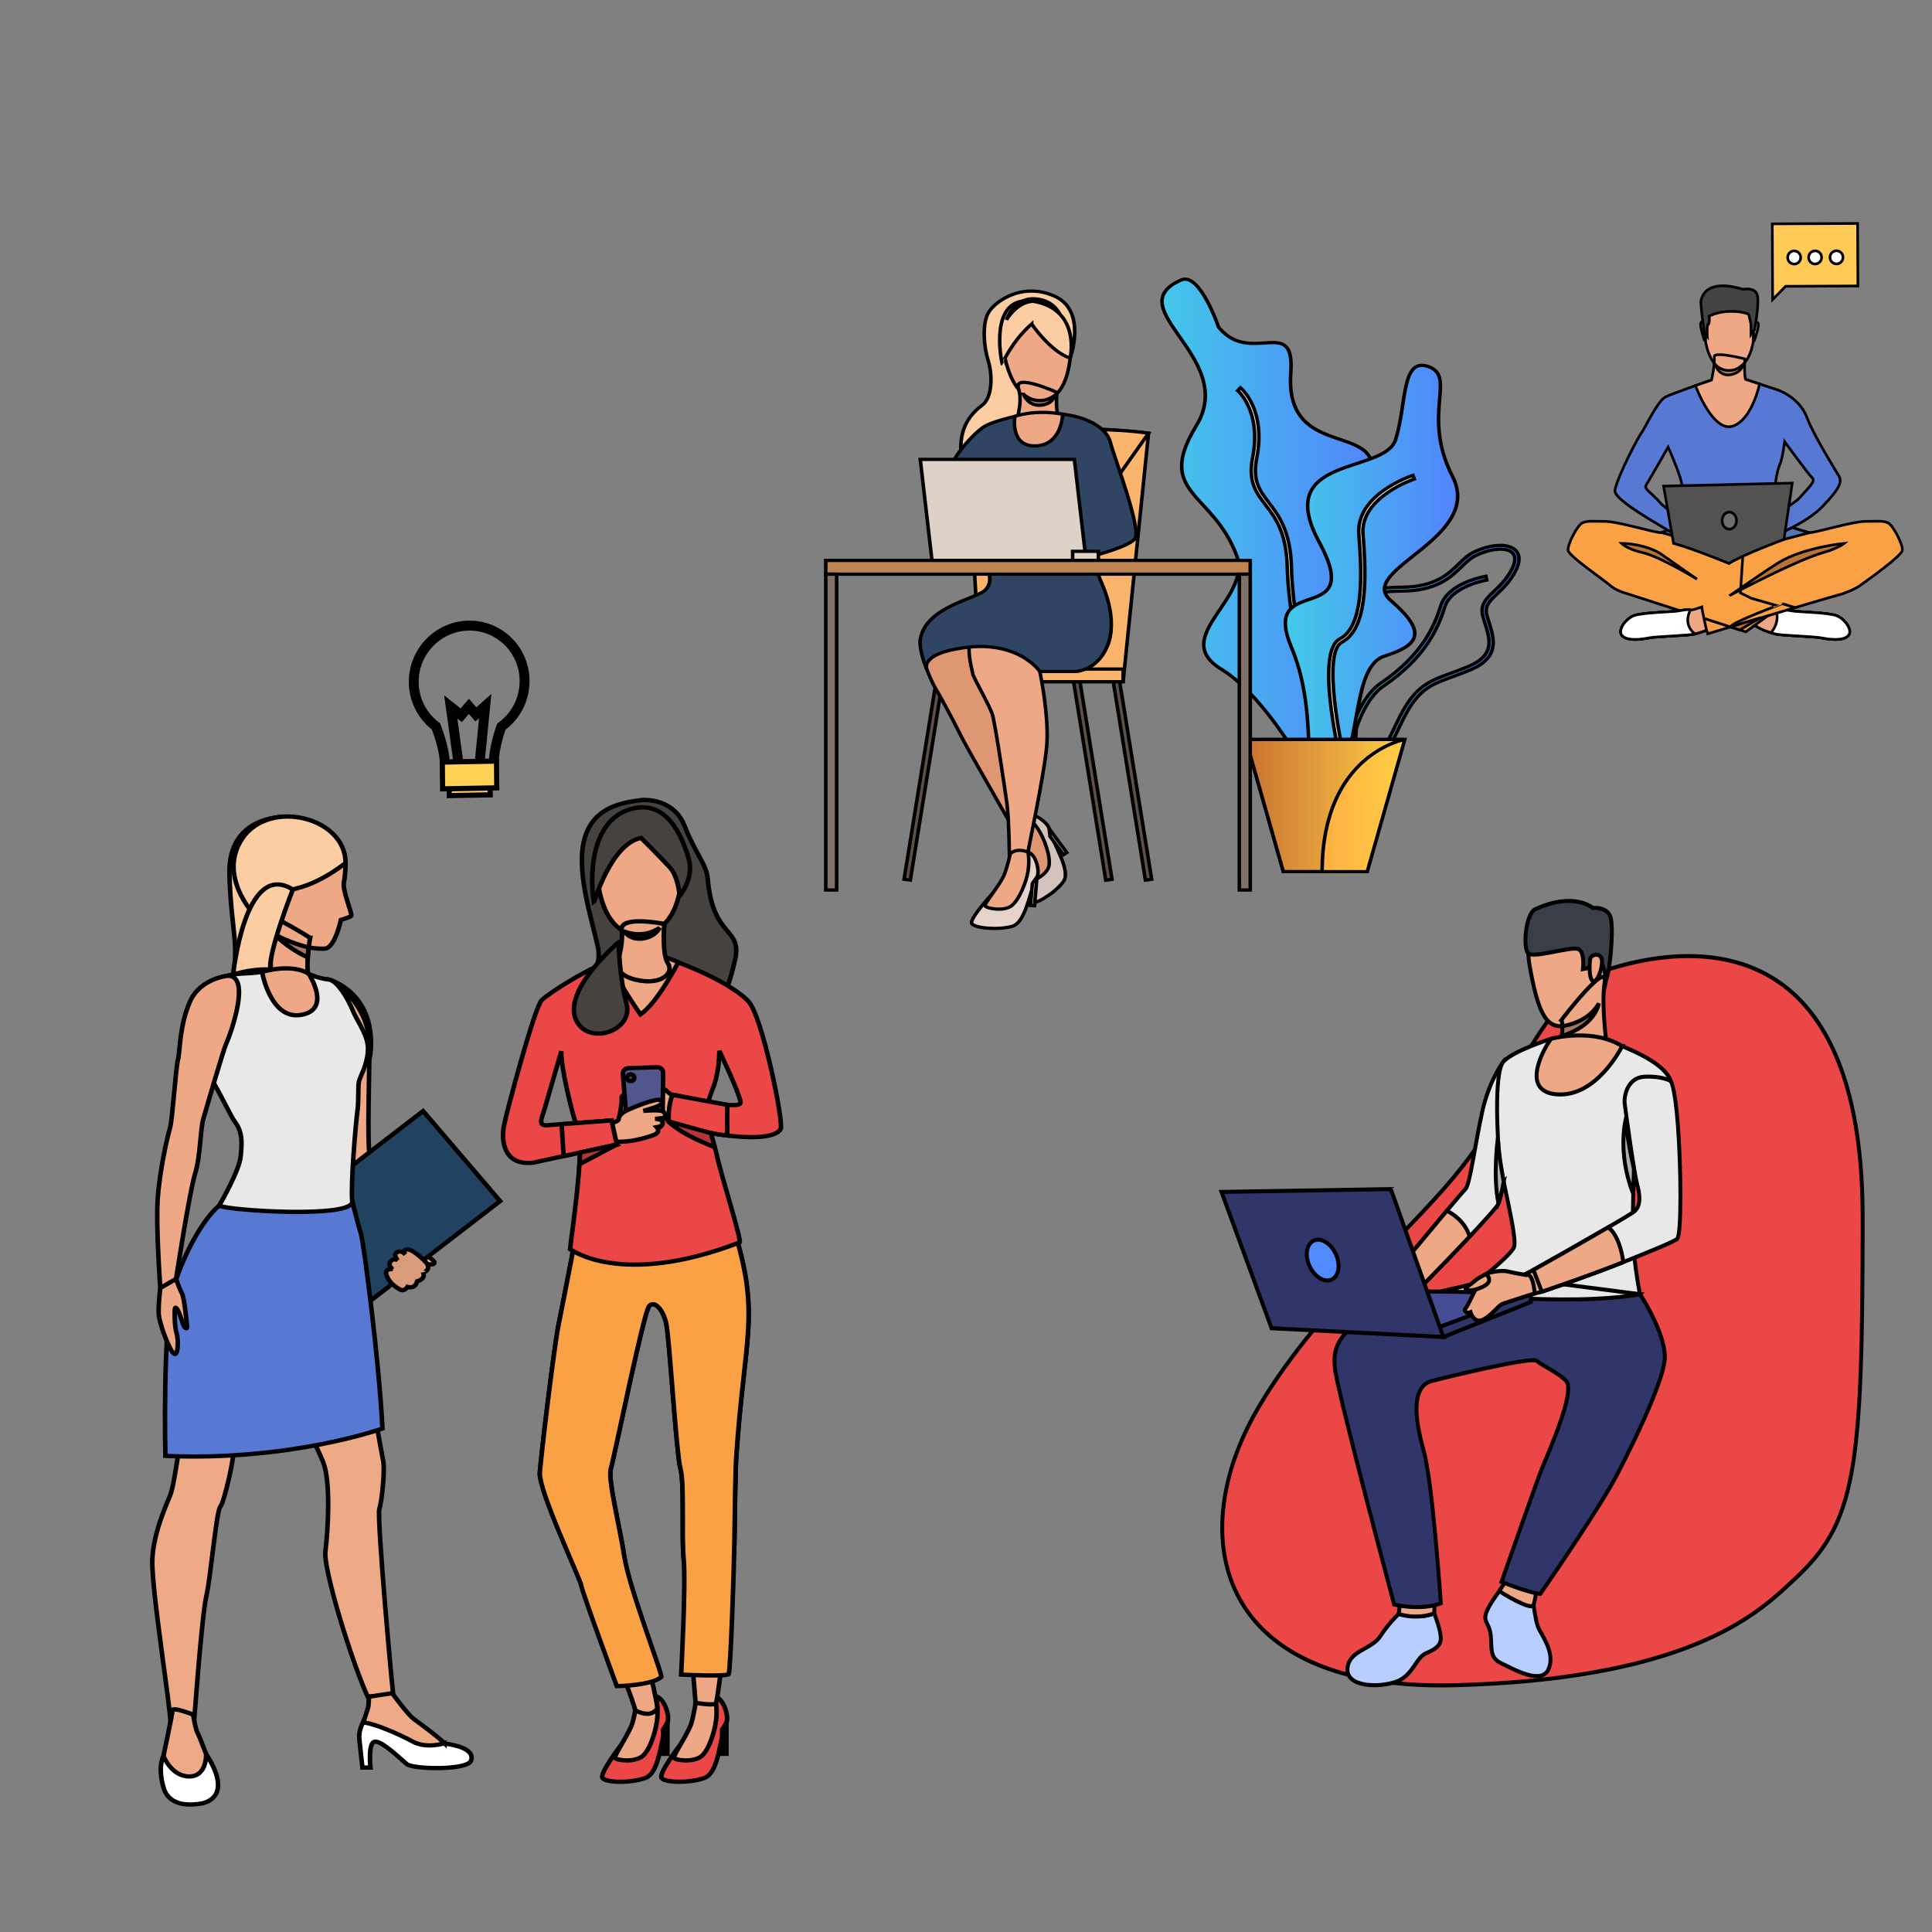<svg width="600" height="600" xmlns="http://www.w3.org/2000/svg">
    <rect width="100%" height="100%" fill="#808080" stroke="none"/>
    <!-- Created with Method Draw - http://github.com/duopixel/Method-Draw/ -->

    <g>
        <title>Layer 1</title>
        <g stroke="null" id="svg_212">
            <g stroke="null" transform="matrix(1.408,0,0,1.335,-120.036,-151.317) " id="svg_111">
                <g stroke="null" id="svg_112">
                    <g stroke="null" id="svg_113">
                        <g stroke="null" id="svg_114">
                            <path stroke="null" id="svg_115" d="m226.796,299.456c0,0 6.925,-0.725 9.421,5.963c2.494,6.688 4.845,8.877 5.138,12.391c1.188,14.209 7.825,10.995 5.958,19.186c-1.866,8.191 -3.158,9.432 -3.158,9.432l-15.863,-3.111l-16.073,0.052c0,0 6.288,-3.14 4.89,-9.827c-1.4,-6.688 -4.89,-17.648 -2.919,-25.115c1.968,-7.467 8.467,-8.4 12.606,-8.971z" fill="#464240"/>
                        </g>
                    </g>
                </g>
                <g stroke="null" id="svg_116">
                    <g stroke="null" id="svg_117">
                        <path stroke="null" id="svg_118" d="m222.414,519.022c0,0 -4.974,6.831 -4.268,7.933c0.708,1.101 6.137,1.258 9.438,0c3.304,-1.259 3.383,-9.4 4.877,-12.897c0.626,-1.465 -0.714,-5.787 -2.595,-6.101c-1.883,-0.313 -4.091,0.674 -4.091,0.674s1.928,4.976 -3.361,10.391z" fill="#EB4747"/>
                    </g>
                </g>
                <g stroke="null" id="svg_119">
                    <g stroke="null" id="svg_120">
                        <path stroke="null" id="svg_121" d="m225.776,508.63c0,0 -0.393,3.225 -1.021,5.506c-0.629,2.28 -4.01,7.47 -3.854,8.1c0.157,0.629 4.404,1.198 6.134,-0.423c1.729,-1.622 3.066,-6.318 3.225,-9.161c0.158,-2.842 -0.393,-4.695 -0.393,-4.695s-2.439,-1.057 -4.091,0.673z" fill="#EEA886"/>
                    </g>
                </g>
                <g stroke="null" id="svg_122">
                    <g stroke="null" id="svg_123">
                        <polygon stroke="null" id="svg_124" points="232.461,514.057 232.461,521.329 231.517,521.329 231.517,515.708 " fill="#EB4747"/>
                    </g>
                </g>
                <g stroke="null" id="svg_125">
                    <g stroke="null" id="svg_126">
                        <path stroke="null" id="svg_127" d="m235.43,519.022c0,0 -4.973,6.831 -4.267,7.933c0.708,1.101 6.136,1.258 9.438,0c3.304,-1.259 3.382,-9.4 4.876,-12.897c0.625,-1.465 -0.714,-5.787 -2.596,-6.101c-1.881,-0.313 -4.089,0.674 -4.089,0.674s1.926,4.976 -3.362,10.391z" fill="#EB4747"/>
                    </g>
                </g>
                <g stroke="null" id="svg_128">
                    <g stroke="null" id="svg_129">
                        <path stroke="null" id="svg_130" d="m238.792,508.63c0,0 -0.393,3.225 -1.021,5.506c-0.629,2.28 -4.012,7.47 -3.854,8.1c0.158,0.629 4.405,1.198 6.134,-0.423c1.729,-1.622 3.067,-6.318 3.226,-9.161c0.157,-2.842 -0.395,-4.695 -0.395,-4.695s-2.44,-1.057 -4.09,0.673z" fill="#EEA886"/>
                    </g>
                </g>
                <g stroke="null" id="svg_131">
                    <g stroke="null" id="svg_132">
                        <polygon stroke="null" id="svg_133" points="245.477,514.057 245.477,521.329 244.533,521.329 244.533,515.708 " fill="#EB4747"/>
                    </g>
                </g>
                <g stroke="null" id="svg_134">
                    <g stroke="null" id="svg_135">
                        <path stroke="null" id="svg_136" d="m213.272,395.407c0,0 -3.763,20.73 -4.779,25.916c-1.017,5.188 -3.863,30.303 -4.168,34.574c-0.307,4.271 9.276,24.813 9.876,26.23c10.026,23.721 11.184,29.088 11.184,29.088s3.292,2.063 4.813,-0.398c0.462,-0.75 -6.172,-27.949 -7.265,-35.496c-1.017,-7.018 -3.662,-17.854 -2.949,-20.318c0.712,-2.463 7.221,-36.404 8.441,-37.828s3.051,0.813 3.763,3.967c0.712,3.151 2.236,30.404 3.15,33.861c0.916,3.457 0.205,15.152 0.713,21.05c0.509,5.898 2.627,33.429 2.627,33.429s4.096,0.732 4.502,0.077c0.407,-0.655 3.954,-30.577 4.057,-37.593c0.102,-7.018 0.21,-16.693 0.406,-19.729c1.884,-29.076 5.443,-32.879 -0.777,-53.807c-15.221,-51.204 -33.594,-3.023 -33.594,-3.023z" fill="#EEA886"/>
                    </g>
                </g>
                <g stroke="null" id="svg_137">
                    <g stroke="null" id="svg_138">
                        <path stroke="null" id="svg_139" d="m213.272,395.407c0,0 -3.763,20.73 -4.779,25.916c-1.017,5.188 -3.863,30.303 -4.168,34.574c-0.307,4.271 8.947,24.813 9.151,26.338c0.203,1.525 7.824,23.359 7.824,23.359s7.697,-0.132 9.796,-2.127c0.421,-0.4 -7.07,-20.6 -8.163,-28.146c-1.017,-7.018 -3.662,-17.854 -2.949,-20.318c0.712,-2.463 7.221,-36.404 8.441,-37.828s3.051,0.813 3.763,3.967c0.712,3.151 2.236,30.404 3.15,33.861c0.916,3.457 0.205,15.152 0.713,21.05c0.509,5.898 -0.563,26.854 -0.563,26.854s10.084,0.528 10.489,-0.127c0.407,-0.654 1.157,-23.799 1.26,-30.814c0.102,-7.018 0.21,-16.693 0.406,-19.729c1.884,-29.076 5.443,-32.879 -0.777,-53.807c-15.221,-51.204 -33.594,-3.023 -33.594,-3.023z" fill="#FAA146"/>
                    </g>
                </g>
                <g stroke="null" id="svg_140">
                    <g stroke="null" id="svg_141">
                        <path stroke="null" id="svg_142" d="m248.376,402.384c0.587,-0.237 -4.121,-15.805 -5.055,-20.458c-0.842,-4.196 -3.71,-8.04 -0.908,-15.189c1.604,-4.094 1.496,-8.933 1.496,-8.933s4.286,9.455 4.692,11.896c0.407,2.44 -14.813,-2 -15.023,-1.662c-0.402,0.643 -0.846,4.762 -0.846,6.186c0,1.177 22.094,6.397 24.709,1.771c0.742,-1.313 -4.058,-26.421 -7.153,-29.766c-5.084,-5.491 -18.439,-10.17 -18.439,-10.17s-3.661,-1.965 -10.103,0.068c-6.439,2.035 -15.455,8.27 -17.016,9.897c-1.559,1.628 -7.797,26.146 -8.342,29.321c-0.511,2.986 -0.31,9.271 6.51,8.467l18.405,-4.215l-1.143,-5.61l-13.796,1.092c-2.816,0.48 -1.466,-1.991 -1.106,-3.365c0.351,-1.347 3.813,-13.825 3.813,-13.825c-0.201,3.457 2.407,14.809 3.764,18.741c1.355,3.932 -1.643,24.973 -1.846,27.276c0.001,0.001 11.082,9.103 37.387,-1.522z" fill="#EB4747"/>
                    </g>
                </g>
                <g stroke="null" id="svg_143">
                    <g stroke="null" id="svg_144">
                        <path stroke="null" id="svg_145" d="m234.854,337.211c0,0 -4.541,9.37 -8.333,12.116c0,0 -6.827,-10.23 -6.479,-12.59c0,0 7.563,-3.353 14.812,0.474z" fill="#EEA886"/>
                    </g>
                </g>
                <g stroke="null" id="svg_146">
                    <path stroke="null" id="svg_147" d="m235.017,368.804c0,0 -2.104,-0.848 -2.662,-1.611c-0.558,-0.764 -2.424,-1.219 -3.804,-0.809c-1.38,0.412 -0.616,6.342 -0.616,6.342l7.283,0.943l-0.201,-4.865z" fill="#EEA886"/>
                </g>
                <g stroke="null" id="svg_148">
                    <g stroke="null" id="svg_149">
                        <path stroke="null" id="svg_150" d="m221.833,373.333c0,0 0.7,-3.832 0.532,-4.539c-0.169,-0.706 1.244,-1.416 1.44,0.332c0.197,1.748 0.302,2.859 0.302,2.859l-2.274,1.348z" fill="#EEA886"/>
                    </g>
                </g>
                <g stroke="null" id="svg_151">
                    <path stroke="null" id="svg_152" d="m224.861,375.993l5.302,-0.217c0.679,-0.027 1.217,-0.58 1.226,-1.26l0.142,-11.609c0.011,-0.727 -0.59,-1.314 -1.317,-1.291l-6.348,0.207c-0.729,0.025 -1.289,0.65 -1.232,1.375l0.903,11.617c0.051,0.686 0.638,1.206 1.324,1.178z" fill="#51578C"/>
                </g>
                <g stroke="null" id="svg_153">
                    <g stroke="null" id="svg_154">
                        <path stroke="null" id="svg_155" d="m221.716,373.645c0,0 -0.099,-1.089 1.992,-2.085c2.775,-1.324 6.479,-2.67 7.11,-2.322c0.911,0.5 0.441,1.193 -1.313,1.771c-1.753,0.578 -2.332,0.763 -2.332,0.763s3.431,-0.327 4.201,0.083c0.77,0.412 0.813,1.359 0.25,1.516c-0.563,0.154 -1.889,0.249 -1.889,0.249s1.455,0.056 1.602,0.64c0.107,0.434 0.161,1.053 -1.217,1.309c0,0 0.935,1.037 -0.467,1.702c-1.401,0.664 -3.938,1.271 -5.213,1.479c-2.649,0.435 -8.633,0.111 -8.633,0.111l2.457,-4.158c0,0 1.368,0.106 2.309,-0.213c1.272,-0.434 1.143,-0.845 1.143,-0.845z" fill="#EEA886"/>
                    </g>
                </g>
                <g stroke="null" id="svg_156">
                    <polygon stroke="null" id="svg_157" points="220.161,373.988 221.304,379.599 209.575,382.285 209.122,374.861 " fill="#EB4747"/>
                </g>
                <g stroke="null" id="svg_158">
                    <path stroke="null" id="svg_159" d="m233.578,368.038c0,0 -0.967,2.074 -0.846,6.186c0,0 7.273,2.656 12.923,3.273l0,-7.136l-12.077,-2.323z" fill="#EB4747"/>
                </g>
                <g stroke="null" id="svg_160">
                    <path stroke="null" id="svg_161" d="m221.304,379.599l-8.222,4.572c0.057,-0.954 0.098,-1.866 0.117,-2.715l8.105,-1.857z" fill="#B33636"/>
                </g>
                <g stroke="null" id="svg_162">
                    <path stroke="null" id="svg_163" d="m242.917,380.207c-6.597,-2.621 -9.237,-4.985 -9.963,-5.735c-0.155,-0.16 -0.222,-0.248 -0.222,-0.248l9.367,2.732c0,0 0,0 0.001,0c0.234,1.134 0.541,2.199 0.817,3.251z" fill="#B33636"/>
                </g>
                <g stroke="null" id="svg_164">
                    <g stroke="null" id="svg_165">
                        <g stroke="null" id="svg_166">
                            <path stroke="null" id="svg_167" d="m227.708,303.368c0,0 9.172,1.324 7.83,14.861c-1.343,13.541 -9.438,12.466 -9.979,12.454c-0.542,-0.011 -8.121,0.282 -8.776,-16.239c0,0 -0.304,-12.216 10.925,-11.076z" fill="#EEA886"/>
                        </g>
                    </g>
                </g>
                <g stroke="null" id="svg_168">
                    <g stroke="null" id="svg_169">
                        <g stroke="null" id="svg_170">
                            <path stroke="null" id="svg_171" d="m231.783,328.282c0,0 -0.566,7.043 0.789,9.152c1.356,2.11 -1.159,4.975 -6.346,3.994c-5.185,-0.979 -4.882,-3.918 -4.882,-3.918s1.451,-4.348 1.026,-7.826s9.413,-1.402 9.413,-1.402z" fill="#EEA886"/>
                        </g>
                    </g>
                </g>
                <g stroke="null" id="svg_172">
                    <g stroke="null" id="svg_173">
                        <g stroke="null" id="svg_174">
                            <path stroke="null" id="svg_175" d="m226.659,308.276c0,0 4.286,4.505 6.277,6.786c1.988,2.281 2.218,6.688 2.218,6.688s3.354,-4.096 1.951,-8.865c-1.401,-4.77 -4.721,-14.049 -13.118,-11.199c-8.399,2.852 -8.709,15.398 -7.725,21.619c0.001,-0.001 3.771,-13.735 10.397,-15.029z" fill="#464240"/>
                        </g>
                    </g>
                </g>
                <g stroke="null" id="svg_176">
                    <g stroke="null" id="svg_177">
                        <path stroke="null" id="svg_178" d="m223.046,330.07c0,0 3.907,1.847 7.71,-0.882c0,0 -1.056,2.183 -3.855,2.492c-2.799,0.311 -3.855,-1.61 -3.855,-1.61z" fill="#A77860"/>
                    </g>
                </g>
                <g stroke="null" id="svg_179">
                    <path stroke="null" id="svg_180" d="m221.714,332.527c0,0 -12.618,11.227 -9.344,18.231c2.794,5.978 12.705,2.312 11.07,-3.952c-1.635,-6.264 -1.726,-14.279 -1.726,-14.279z" fill="#464240"/>
                </g>
                <g stroke="null" id="svg_181">
                    <circle stroke="null" id="svg_182" r="0.789" cy="364.062" cx="224.361" fill="#48484D"/>
                </g>
            </g>
            <g stroke="null" transform="matrix(1.408,0,0,1.335,-120.036,-151.317) " id="svg_183">
                <path stroke="null" id="svg_184" d="m158.072,341.319c0,0 9.569,2.81 8.984,15.818c-0.588,13.009 -8.984,-15.818 -8.984,-15.818z" fill="#EEA886"/>
                <g stroke="null" id="svg_185">
                    <path stroke="null" id="svg_186" d="m157.192,341.319c0,0 0.738,1.004 -0.186,7.477c-0.923,6.473 0.827,9.18 1.035,11.873c0.209,2.693 3.368,20.091 3.454,20.859c0.085,0.77 0.51,10.029 1.742,12.486s10.289,16.383 10.411,17.077c0.121,0.696 4.397,-2.425 4.397,-2.425s-8.133,-16.92 -8.659,-18.588c-0.654,-2.071 -2.657,-7.203 -2.779,-9.888c-0.301,-6.563 0.294,-21.806 0.063,-25.126c-0.432,-6.214 -5.329,-12.756 -9.478,-13.745z" fill="#EEA886"/>
                </g>
                <g stroke="null" id="svg_187">
                    <g stroke="null" id="svg_188">
                        <g stroke="null" id="svg_189">
                            <path stroke="null" id="svg_190" d="m169.388,396.864c0,0 1.425,3.131 2.268,3.325c0.841,0.194 1.845,1.237 2.566,1.558c0.721,0.32 2.991,0.494 3.603,1.087c0.248,0.243 1.205,2.331 1.764,2.769c0.561,0.438 1.8,1.189 1.416,1.66c-0.383,0.469 -1.671,0.102 -1.671,0.102s0.485,0.43 0.278,0.949c-0.404,1.012 -1.083,1.058 -1.083,1.058s0.218,0.759 -0.058,1.136c-0.604,0.83 -1.263,0.855 -1.263,0.855s-0.057,0.586 -0.583,1.045c-0.675,0.586 -1.508,0.252 -1.508,0.252s-0.674,0.932 -1.296,0.75c-0.624,-0.18 -0.985,-0.646 -1.43,-0.917c-0.445,-0.272 -3.554,-3.847 -4.701,-7.19c-1.148,-3.346 -3.14,-6.063 -3.14,-6.063l4.838,-2.376z" fill="#EEA987"/>
                        </g>
                    </g>
                </g>
                <rect stroke="null" id="svg_191" height="44.993" width="26.963" fill="#214361" transform="matrix(0.63,0.777,-0.777,0.63,122.247,-7.774) " y="195.248" x="330.211"/>
                <g stroke="null" id="svg_192">
                    <g stroke="null" id="svg_193">
                        <path stroke="null" id="svg_194" d="m179.159,406.949c0,0 -2.709,-3.01 -4.059,-2.952c-1.351,0.057 -0.43,1.197 -0.43,1.197s-0.892,-1.143 -1.851,-0.537c-0.961,0.605 0.185,1.883 0.185,1.883s-0.901,-0.686 -1.612,0.265c-0.71,0.952 0.475,1.798 0.475,1.798s-1.788,-0.264 -1.404,1.195c0.646,2.464 3.307,3.667 3.307,3.667s0.743,0.207 1.364,-0.757c0,0 1.67,0.641 2.129,-1.296c0,0 1.954,-0.45 1.333,-2.011c0,0.001 2.058,-0.719 0.563,-2.452z" fill="#DB9C7C"/>
                    </g>
                </g>
                <path stroke="null" id="svg_195" d="m149.324,303.315c0,0 -13.84,-1.151 -13.461,13.407c0.379,14.557 2.686,16.748 -0.009,27.035c-2.692,10.287 13.494,-5.843 13.494,-5.843l-0.024,-34.599z" fill="#FCCCA2"/>
                <path stroke="null" id="svg_196" d="m134.245,393.275c0,0 -5.096,6.494 -6.895,10.793c-1.8,4.296 -4.797,13.714 -4.396,21.008c0.399,7.295 2.796,20.984 2.097,24.082s-1.396,9.494 -2.146,11.691c-0.751,2.198 -3.747,8.593 -4.049,15.188c-0.299,6.596 4.198,35.574 3.998,38.271c-0.2,2.699 5.097,1.1 5.097,1.1s1.797,-26.18 2.797,-30.677c0.999,-4.497 2.198,-19.784 3.099,-20.884c0.899,-1.1 3.358,-12.49 2.977,-14.289c-0.38,-1.799 9.813,-28.779 10.412,-34.175s15.629,-22.108 15.629,-22.108s-13.131,-5.022 -28.62,0z" fill="#EEA987"/>
                <path stroke="null" id="svg_197" d="m158.567,393.275c0,0 0.259,2.723 0.56,3.722c0.3,0.999 7.195,26.481 7.895,36.274c0.7,9.792 2.497,18.098 2.797,20.189c0.3,2.093 -0.3,9.088 -0.899,10.887c-0.598,1.798 2.999,44.266 3.299,45.266c0.3,0.998 -2.399,1.299 -4.297,0.998c-1.899,-0.299 -11.491,-31.176 -10.892,-36.371c0.6,-5.197 1.197,-16.275 -0.5,-20.779c-1.699,-4.502 -16.987,-37.078 -17.087,-39.076c-0.101,-2 -6.618,-36.423 19.124,-21.11z" fill="#EEA987"/>
                <path stroke="null" id="svg_198" d="m127.855,512.222c0,0 0.492,3.449 1.03,4.391c0.539,0.941 2.016,5.734 2.689,6.631c0.672,0.896 2.15,7.615 0,8.422s-7.215,2.15 -8.916,-0.537c-1.703,-2.688 -1.926,-5.377 -1.658,-7.438c0.27,-2.061 2.313,-11.52 2.285,-12.455c-0.029,-0.936 4.57,0.986 4.57,0.986z" fill="#EEA987"/>
                <path stroke="null" id="svg_199" d="m130.716,521.381c0,0 0.23,5.222 -3.712,5.222c-3.943,0 -5.69,-4.752 -5.69,-4.752s-1.343,2.333 0,7.307c1.345,4.972 6.945,3.941 8.199,3.762c1.254,-0.18 7.2,-1.753 1.203,-11.539z" fill="#FFFFFF"/>
                <path stroke="null" id="svg_200" d="m171.791,507.531c0,0 2.787,4.985 4.441,5.995c2.063,1.26 6.064,5.297 7.463,5.483c1.399,0.187 6.425,1.077 5.454,3.915c-0.796,2.324 -12.783,1.992 -14.136,0.827c-1.352,-1.166 -5.395,-5.349 -7.026,-5.256c-1.632,0.094 -1.024,6.033 -1.024,6.033l-1.771,0c0,0 -0.62,-5.779 -0.694,-6.772c-0.221,-2.94 1.877,-5.105 1.97,-6.781c0.093,-1.68 0.188,-2.931 0.188,-2.931l5.135,-0.513z" fill="#FFFFFF"/>
                <path stroke="null" id="svg_201" d="m183.296,518.873c0,0 -3.953,1.365 -6.993,-0.382c-3.041,-1.748 -8.878,-4.402 -10.941,-4.422c0,0 1.123,-3.442 1.147,-3.828c0.024,-0.385 0.146,-2.196 0.146,-2.196l5.104,-0.817c0,0 3.31,4.857 4.768,6.002c1.459,1.144 5.197,3.998 6.769,5.643z" fill="#EEA987"/>
                <path stroke="null" id="svg_202" d="m162.949,392.825c0,0 1.422,5.92 1.947,7.645c0.524,1.723 3.893,28.465 4.721,45.191c0,0 -20.159,7.643 -47.888,6.369c0,0 -0.675,-30.727 1.872,-39.42c2.549,-8.694 7.162,-16.828 10.644,-19.336c3.097,-2.232 28.704,-0.449 28.704,-0.449z" fill="#5779D4"/>
                <path stroke="null" id="svg_203" d="m166.413,357.819c-0.226,3.523 -1.667,5.777 -1.967,7.051c-0.3,1.274 0,4.197 -0.374,7.121c-0.376,2.922 -1.498,16.861 -1.123,20.834c0.373,3.972 -27.265,2.178 -29.361,0.979c0,0 4.654,-8.323 4.779,-11.771c0.042,-1.184 0.75,-4.871 -1.2,-7.568c-1.028,-1.424 -2.937,-5.957 -4.841,-9.271c0,0 0.354,-0.688 0,0c-0.738,-1.285 -1.511,-2.566 -2.051,-3.521l0,0c-0.704,-1.245 -1.096,-2.722 -1.096,-2.722s-1.229,-15.288 2.142,-17.012c3.374,-1.725 5.171,-2.023 8.47,-2.174c3.297,-0.15 5.472,-0.824 5.472,-0.824l7.718,0.824c0,0 2.724,1.275 4.673,1.427c1.947,0.149 4.329,4.382 5.508,7.448c0.971,2.527 3.476,5.657 3.251,9.179z" fill="#E8E8E8"/>
                <path stroke="null" id="svg_204" d="m135.512,340.343c0,0 -6.108,0.507 -8.407,6.122c-2.296,5.614 -2.104,11.315 -2.601,13.389c-0.498,2.074 -1.227,14.087 -1.75,15.863c-0.523,1.774 -2.321,10.007 -2.724,16.661c-0.401,6.655 0.59,20.689 0.59,20.689l3.385,-1.645c0,0 3.015,-20.811 4.32,-25.211c1.117,-3.762 1.117,-10.161 1.745,-12.472c0.626,-2.312 4.463,-16.216 5.08,-17.625c0.95,-2.158 5.612,-15.841 0.362,-15.771z" fill="#EEA886"/>
                <path stroke="null" id="svg_205" d="m147.971,304.789c3.43,-0.562 11.279,0.298 13.504,9.305c0,0 0.005,2.497 -0.373,4.501c-0.376,2.004 2.012,7.516 1.592,7.849s-2.251,0.907 -2.251,0.907s-1.298,6.467 -3.495,6.664c-2.193,0.196 -10.68,-0.566 -15.469,-7.879c-4.793,-7.314 -7.36,-19.08 6.492,-21.347z" fill="#EEA886"/>
                <path stroke="null" id="svg_206" d="m153.664,331.508c0,0 -0.168,0.905 -0.326,2.237c-0.08,0.682 -0.158,1.473 -0.208,2.311c-0.136,2.322 -0.066,5.008 0.726,6.712c0,0 -4.306,2.618 -8.91,-3.786c0,0 0.455,-7.947 -2.191,-12.172c-2.646,-4.224 10.909,4.698 10.909,4.698z" fill="#EEA886"/>
                <path stroke="null" id="svg_207" d="m161.475,314.094c0,0 -5.165,4.458 -10.633,5.864c-5.468,1.407 -8.363,7.549 -8.363,7.549s-9.676,-9.65 -3.837,-19.016c5.839,-9.367 22.822,-5.189 22.833,5.603z" fill="#FCCCA2"/>
                <path stroke="null" id="svg_208" d="m153.338,333.745c-0.08,0.682 -0.158,1.473 -0.208,2.311c-4.822,-2.34 -7.48,-5.547 -7.48,-5.547c2.834,2.029 7.688,3.236 7.688,3.236z" fill="#A77860"/>
                <path stroke="null" id="svg_209" d="m149.837,320.278c0,0 -5.595,15.042 -4.924,18.662c0,0 -2.962,-0.51 -8.233,1.102c0,0 2.549,-26.834 13.157,-19.764z" fill="#FCCCA2"/>
                <path stroke="null" id="svg_210" d="m143.045,339.426c0,0 1.842,11.28 8.662,10.007c6.82,-1.275 1.647,-9.54 1.647,-9.54s-3.029,-2.538 -10.309,-0.467z" fill="#EEA886"/>
                <path stroke="null" id="svg_211" d="m124.087,410.853c0,0 0.536,1.785 1.379,3.583c0.41,0.878 1.025,6.787 1.048,7.556c0.02,0.645 -0.435,0.297 -0.685,-0.109c-0.144,-0.234 -0.685,-2.252 -1.146,-3.313c-0.388,-0.89 -0.688,-1.211 -0.826,-0.904c-0.14,0.31 -0.146,4.137 0.326,5.736c0.471,1.6 0.388,5.375 -0.509,4.898c-0.896,-0.478 -3.408,-7.104 -3.433,-9.668c-0.022,-2.566 0.37,-5.664 0.37,-5.664l3.476,-2.115z" fill="#EEA886"/>
            </g>
        </g>
        <g stroke="null" transform="rotate(21 143.5,220) " id="svg_226">
            <g stroke="null" transform="matrix(1.597,0,0,1.613,131.677,324.041) " id="svg_217">
                <g stroke="null" id="svg_218">
                    <path stroke="null" id="svg_219" d="m13.654,-51.247c-1.163,0.375 -2.385,0.385 -3.479,0.02c-1.242,-0.413 -2.176,-1.258 -2.631,-2.377c-1.057,-2.139 -2.673,-4.134 -3.877,-5.461c-3.576,-1.049 -6.387,-3.775 -7.532,-7.32c-1.903,-5.887 1.338,-12.227 7.226,-14.13c5.889,-1.903 12.228,1.337 14.13,7.226c1.037,3.205 0.59,6.658 -1.225,9.498c0.087,2.424 0.411,4.543 0.963,6.301c0.91,2.298 -0.51,5.031 -3.174,6.099c-0.133,0.053 -0.267,0.101 -0.401,0.144zm-10.01,-28.394c-5.407,1.747 -8.383,7.568 -6.636,12.975c1.065,3.293 3.695,5.818 7.034,6.754l0.127,0.035l0.089,0.098c1.255,1.373 2.987,3.492 4.118,5.785l0.014,0.031c0.35,0.874 1.087,1.536 2.076,1.866c1.016,0.339 2.168,0.286 3.246,-0.146c2.2,-0.883 3.393,-3.091 2.658,-4.923l-0.007,-0.016l-0.005,-0.017c-0.592,-1.874 -0.934,-4.132 -1.015,-6.707l-0.006,-0.146l0.08,-0.121c1.728,-2.629 2.165,-5.848 1.199,-8.834c-1.747,-5.406 -7.566,-8.382 -12.972,-6.634z" fill="#FFD255"/>
                </g>
                <g stroke="null" id="svg_220">
                    <polygon stroke="null" id="svg_221" points="10.279,-54.001 4.287,-64.764 7.446,-63.778 8.245,-66 10.134,-64.995 11.574,-67.765 14.872,-55.879 13.987,-55.633 11.314,-65.272 10.521,-63.748 8.75,-64.69 8.013,-62.637 6.207,-63.202 11.082,-54.448 " fill="#FFD255"/>
                </g>
                <g stroke="null" id="svg_222">
                    <rect stroke="null" id="svg_223" height="3.208" width="7.96" fill="#FFD255" transform="matrix(0.928,-0.372,0.372,0.928,-15.931,15.537) " y="-52.066" x="48.774"/>
                </g>
                <g stroke="null" id="svg_224">
                    <rect stroke="null" id="svg_225" height="5.163" width="10.521" fill="#FFD255" transform="matrix(0.928,-0.372,0.372,0.928,-15.198,15.064) " y="-55.176" x="46.637"/>
                </g>
            </g>
        </g>
        <g stroke="null" id="svg_291">
            <g stroke="null" transform="matrix(1.211,0,0,1.249,-302.206,-368.439) " id="svg_233">
                <g stroke="null" id="svg_234">
                    <path stroke="null" id="svg_235"
                          d="m727.23,597.938c-0.025,63.338 -1.8,75.736 -17.704,89.927c-6.229,5.558 -17.684,17.103 -50.736,22.851c-9.922,1.727 -21.788,2.93 -36.041,3.293c-5.815,0.147 -11.152,-0.063 -16.035,-0.596c-4.095,-0.441 -7.869,-1.112 -11.336,-1.98c-36.326,-9.103 -39.039,-40.227 -23.151,-66.408c4.208,-6.934 9.017,-13.308 14.057,-19.25c7.781,-9.178 16.123,-17.33 23.677,-24.939c6.963,-7.012 13.259,-13.563 17.834,-20.031c1.93,-2.726 3.554,-5.436 4.794,-8.16c0.294,-0.645 0.592,-1.283 0.89,-1.914c0.979,-2.059 1.983,-4.037 2.999,-5.93c1.908,-3.555 3.851,-6.804 5.726,-9.711c1.494,-2.322 2.945,-4.426 4.295,-6.293c4.639,-6.411 8.084,-10.011 8.084,-10.011s0.43,-0.202 1.225,-0.531c0.421,-0.177 0.949,-0.39 1.571,-0.627c0.249,-0.096 0.512,-0.195 0.791,-0.298c0.275,-0.102 0.566,-0.207 0.871,-0.315c0.279,-0.098 0.57,-0.2 0.868,-0.302c0.353,-0.121 0.72,-0.242 1.101,-0.367c0.224,-0.072 0.452,-0.146 0.686,-0.219c0.138,-0.044 0.278,-0.088 0.418,-0.131c0.053,-0.016 0.107,-0.033 0.161,-0.049c4.716,-1.445 11.184,-2.952 18.225,-3.203c20.872,-0.746 46.755,9.548 46.73,65.194z"
                          fill="#EB4747"/>
                </g>
                <g stroke="null" id="svg_236">
                    <path stroke="null" id="svg_237" d="m642.726,693.292c0,0 0.521,4.245 1.209,6.117c0.691,1.873 4.437,6.195 2.854,10.349c-1.716,4.503 -9.204,0.163 -12.261,-1.212c-3.055,-1.373 -2.358,-3.865 -2.684,-6.92c-0.326,-3.053 -1.817,-3.135 -1.267,-5.282c0.549,-2.146 3.891,-6.257 3.891,-6.257l8.258,3.205z" fill="#B7CEFF"/>
                </g>
                <g stroke="null" id="svg_238">
                    <g stroke="null" id="svg_239">
                        <path stroke="null" id="svg_240" d="m635.911,687.865c0,0 -1.918,2.683 -1.863,2.757c0.053,0.072 8.212,5.041 8.779,3.43c0.451,-1.28 0.642,-3.135 0.642,-3.135l-7.558,-3.052z" fill="#EEA886"/>
                    </g>
                </g>
                <g stroke="null" id="svg_241">
                    <path stroke="null" id="svg_242" d="m608.252,696.294c0,0 -2.488,2.181 -4.725,5.534c-2.235,3.353 -8.17,3.53 -8.423,8.108c-0.255,4.576 8.067,4.717 12.436,3.227c4.37,-1.489 5.029,-5.959 7.671,-7.078c2.643,-1.117 4.016,-2.021 3.812,-4.203c-0.203,-2.183 -1.665,-5.725 -1.665,-5.725s-1.643,0.523 -2.606,0.631c-0.967,0.105 -4.214,0.144 -6.5,-0.494z" fill="#B7CEFF"/>
                </g>
                <g stroke="null" id="svg_243">
                    <path stroke="null" id="svg_244" d="m638.199,572.288c0,0 -1.674,9.958 -3.023,16.535l0,0c-0.549,2.667 -1.041,4.779 -1.349,5.443c-0.387,0.837 -3.529,4.211 -7.375,8.173c-6.75,6.947 -15.667,15.697 -15.667,15.697l-3.487,-6.618c0,0 7.921,-9.285 13.291,-15.481c2.485,-2.866 4.425,-5.071 4.779,-5.39c1.122,-1.004 2.426,-10.9 4.258,-19.053c1.83,-8.154 5.501,-12.66 5.501,-12.66l3.072,13.354z" fill="#E8E8E8"/>
                </g>
                <g stroke="null" id="svg_245">
                    <path stroke="null" id="svg_246" d="m626.452,602.439c-6.75,6.947 -15.667,15.697 -15.667,15.697l-3.487,-6.618c0,0 7.921,-9.285 13.291,-15.481c1.646,0.807 4.666,2.733 5.863,6.402z" fill="#EEA886"/>
                </g>
                <g stroke="null" id="svg_247">
                    <path stroke="null" id="svg_248" d="m608.643,693.243l-0.392,3.051c0,0 4.333,1.529 9.105,-0.137l0.098,-2.711l-8.811,-0.203z" fill="#EEA886"/>
                </g>
                <g stroke="null" id="svg_249">
                    <path stroke="null" id="svg_250" d="m670.14,616.79c0.25,0.887 -45.885,0 -45.885,0s12.762,-9.289 13.589,-11.77c0.828,-2.481 -3.25,-17.371 -3.781,-22.215c-0.425,-3.877 -1.491,-21.222 1.063,-23.871c2.671,-2.77 12.288,-5.672 12.288,-5.672l14.024,0.521c0,0 2.313,0.482 3.968,1.251s11.115,4.138 12.651,8.864c1.536,4.728 -9.44,19.924 -9.44,19.924s-0.021,0.684 -0.054,1.803l0,0c-0.042,1.492 -0.105,3.761 -0.163,6.222c-0.073,3.187 -0.137,6.694 -0.137,9.257c0.001,6.027 1.63,14.801 1.877,15.686z" fill="#E8E8E8"/>
                </g>
                <g stroke="null" id="svg_251">
                    <path stroke="null" id="svg_252" d="m670.142,616.792c0,0 6.275,9.217 6.363,15.508c0.088,6.292 -11.137,27.367 -12.834,30.382c-5.107,9.063 -19.111,28.613 -19.111,28.613s-2.414,-0.062 -9.946,-2.986c0,0 9.316,-25.823 10.496,-28.504c5.008,-11.37 7.804,-19.435 6.121,-21.385c-1.684,-1.95 -6.275,-3.905 -7.604,-5.058c-1.329,-1.151 -24.487,4.377 -26.914,5.006c-6.283,1.629 -3.419,12.563 -2.029,17.465c2.326,8.199 4.359,37.813 4.359,37.813s-4.476,1.908 -11.974,0.297c0,0 -14.72,-53.472 -15.191,-58.789s-0.705,-14.086 35.569,-20.751l42.695,2.389z" fill="#303669"/>
                </g>
                <g stroke="null" id="svg_253">
                    <path stroke="null" id="svg_254" d="m651.263,522.796c0,0 -12.173,-2.745 -9.392,12.573c2.78,15.319 5.709,16.522 13.051,13.353c7.346,-3.17 6.688,-12.984 7.056,-17.797c0.369,-4.814 -6.831,-7.962 -10.715,-8.129z" fill="#EEA886"/>
                </g>
                <g stroke="null" id="svg_255">
                    <path stroke="null" id="svg_256" d="m648.043,557.195c0,0 5.392,5.715 13.91,0.521c0,0 -1.905,-12.387 -0.901,-18.418c1.003,-6.033 -11.116,9.347 -11.116,9.347c0.158,0.084 0.264,0.66 0.288,1.479c0.022,0.693 -0.015,1.563 -0.126,2.454c-0.251,2.005 -0.875,4.124 -2.055,4.617z" fill="#EEA886"/>
                </g>
                <g stroke="null" id="svg_257">
                    <path stroke="null" id="svg_258" d="m661.385,538.785c0,0 -0.313,-4.827 -2.076,-4.978s-2.033,1.793 -2.033,1.793l-1.78,0.336c0,0 0.563,-4.23 -1.198,-4.969c-1.762,-0.739 -11.405,2.328 -12.817,1.086c-1.415,-1.24 -0.749,-9.822 1.808,-10.996c2.553,-1.175 9.612,-3.806 14.781,-0.306c0,0 4.032,-0.46 4.629,2.793c0.597,3.253 -0.218,12.822 -1.314,15.241z" fill="#3A3F47"/>
                </g>
                <g stroke="null" id="svg_259">
                    <path stroke="null" id="svg_260" d="m650.097,552.578c8.789,-2.71 9.451,-8.003 9.461,-8.085c-2.895,4.973 -9.335,5.631 -9.335,5.631c0.023,0.693 -0.014,1.562 -0.126,2.454z" fill="#A77860"/>
                </g>
                <g stroke="null" id="svg_261">
                    <path stroke="null" id="svg_262" d="m665.551,555.102c0,0 -6.438,12.813 -16.836,11.986c-10.398,-0.828 -1.772,-13.707 -1.301,-13.826c0.521,-0.131 10.667,-2.658 18.137,1.84z" fill="#EEA886"/>
                </g>
                <g stroke="null" id="svg_263">
                    <path stroke="null" id="svg_264" d="m618.977,616.141c0,0 31.861,3.928 51.165,0.65l-36.883,-4.609c0,0 -0.219,0.941 -14.282,3.959z" fill="#E8E8E8"/>
                </g>
                <g stroke="null" id="svg_265">
                    <path stroke="null" id="svg_266" d="m642.808,610.731l-2.373,1.203c0,0 0.541,3.77 1.84,4.912l2.664,-0.68c0,0.001 -0.556,-4.134 -2.131,-5.435z" fill="#EEA886"/>
                </g>
                <g stroke="null" id="svg_267">
                    <path stroke="null" id="svg_268" d="m679.676,603.01c-0.475,0.55 -6.738,3.069 -13.815,5.795l-0.001,0.001c-9.666,3.724 -20.57,7.247 -20.57,7.247l-2.481,-5.322c0,0 11.418,-6.205 19.135,-10.557c3.646,-2.055 6.463,-3.697 6.862,-4.076c1.241,-1.182 1.563,-3.076 0.65,-6.381c-0.913,-3.305 -3.016,-18.494 -3.251,-20.267c-0.236,-1.771 0.59,-6.499 5.021,-6.735c4.433,-0.236 6.688,1.016 6.688,1.016s1.112,0.462 1.939,11.215c0.827,10.754 0.944,26.766 -0.177,28.064z" fill="#E8E8E8"/>
                </g>
                <g stroke="null" id="svg_269">
                    <path stroke="null" id="svg_270" d="m668.564,585.626l0,0c-0.042,1.492 -0.105,3.761 -0.163,6.222c-4.324,-10.601 -1.825,-19.062 -1.783,-19.204c-0.467,2.876 1.913,12.841 1.946,12.982z" fill="#B0B0B0"/>
                </g>
                <g stroke="null" id="svg_271">
                    <path stroke="null" id="svg_272" d="m635.175,588.823l0,0c-0.549,2.667 -1.041,4.779 -1.349,5.443c-1.477,-7.148 -0.147,-16.301 -0.147,-16.301c0.201,4.372 1.496,10.858 1.496,10.858z" fill="#B0B0B0"/>
                </g>
                <g stroke="null" id="svg_273">
                    <path stroke="null" id="svg_274" d="m665.861,608.805l0,0c-9.667,3.725 -20.922,7.361 -20.922,7.361l-2.131,-5.436c0,0 11.418,-6.205 19.135,-10.557c0,0.001 2.808,1.37 3.918,8.632z" fill="#EEA886"/>
                </g>
                <g stroke="null" id="svg_275">
                    <polygon stroke="null" id="svg_276" points="642.121,616.483 596.835,615.816 619.698,627.424 " fill="#444C94"/>
                </g>
                <g stroke="null" id="svg_277">
                    <polygon stroke="null" id="svg_278" points="619.698,627.424 642.121,618.74 642.121,616.483 617.926,625.21 " fill="#303669"/>
                </g>
                <g stroke="null" id="svg_279">
                    <g stroke="null" id="svg_280">
                        <path stroke="null" id="svg_281" d="m640.947,612.016c0,0 -2.829,-0.44 -4.783,-0.896c-1.514,-0.353 -5.275,0.133 -6.233,1.104c-0.958,0.972 -4.007,7.737 -4.583,8.149c-0.576,0.414 0.296,1.369 1.308,0.889c0,0 0.93,2.961 3.223,1.853c2.294,-1.108 3.851,-3.528 5.053,-3.954c1.2,-0.426 8.196,-2.576 8.196,-2.576s-0.379,-5.289 -2.181,-4.569z" fill="#EEA886"/>
                    </g>
                </g>
                <g stroke="null" id="svg_282">
                    <g stroke="null" id="svg_283">
                        <path stroke="null" id="svg_284" d="m630.621,611.781c0,0 -1.818,0.878 -2.291,1.269c-0.475,0.392 -2.399,1.831 -2.864,2.17c-0.465,0.338 0.703,1.301 4.141,-0.188s1.014,-3.251 1.014,-3.251z" fill="#EEA886"/>
                    </g>
                </g>
                <g stroke="null" id="svg_285">
                    <polygon stroke="null" id="svg_286" points="619.698,627.424 606.23,590.647 562.805,591.356 575.641,625.249 " fill="#303669"/>
                </g>
                <g stroke="null" id="svg_287">
                    <ellipse stroke="null" id="svg_288" ry="5.364" rx="3.683" cy="803.643" cx="310.189" fill="#518AFA" transform="matrix(0.894,-0.447,0.447,0.894,-47.783,28.501) "/>
                </g>
                <g stroke="null" id="svg_289">
                    <path stroke="null" id="svg_290" d="m657.313,533.555c0.159,-1.352 2.83,-1.848 3.046,0.179c0.215,2.026 -1.213,5.583 -2.229,5.233c-1.012,-0.349 -1.038,-3.548 -0.817,-5.412z" fill="#EEA886"/>
                </g>
            </g>
        </g>
        <g stroke="null" id="svg_331">
            <g stroke="null" transform="matrix(0.819,0,0,0.828,146.902,81.755) " id="svg_296">
                <path stroke="null" id="svg_297" d="m541.973,107.686c-0.308,2.153 -13.244,11.213 -15.791,13.023c-2.045,1.453 -3.822,2.119 -6.913,3.28c-0.001,0 -0.001,0 -0.002,0c-7.024,1.847 -51.093,14.997 -51.093,14.997c-0.116,-0.447 -0.179,-0.836 -0.438,-1.34c-1.646,0.656 -3.339,1.082 -4.414,1.418c-1.64,0.512 -14.663,0.922 -17.33,1.436c-2.666,0.512 -7.998,1.332 -10.151,-0.719s1.334,-6.459 4.308,-7.588c2.973,-1.128 13.843,-1.436 15.791,-1.641s4.512,-0.923 5.743,-0.514c0.388,0.13 2.106,-0.374 4.275,-1.124c-0.053,-0.799 -0.065,-1.302 -0.065,-1.302l11.57,-3.336l-2.143,-20.488c0,0 5.034,-18.971 25.147,-4.498c0,0 4.487,1.319 6.025,1.729c0.108,0.029 0.281,0.033 0.515,0.016c3.068,-0.231 16.254,-4.219 21.019,-4.219c5.128,0 6.769,-0.309 8.614,0.615c1.847,0.923 5.641,8.1 5.333,10.255z" fill="#FAA146"/>
                <path stroke="null" id="svg_298" d="m521.369,139.781c-2.154,2.051 -7.486,1.23 -10.151,0.719c-2.666,-0.514 -15.689,-0.924 -17.33,-1.436c-1.642,-0.514 -4.717,-1.23 -6.87,-2.668c-0.174,-0.115 -0.57,-0.287 -1.151,-0.504c0,0 -0.001,0 -0.002,0.002l-3.257,2.349l-45.279,-14.413c-2.713,-0.744 -4.866,-1.875 -6.299,-3.121c-2.359,-2.051 -15.484,-10.87 -15.792,-13.023c-0.308,-2.154 3.485,-9.332 5.331,-10.254c1.847,-0.924 3.487,-0.615 8.614,-0.615s19.996,4.614 21.534,4.203c0.699,-0.187 2.147,-0.924 3.52,-1.672c1.645,-0.899 3.18,-1.813 3.18,-1.813c22.022,-9.831 24.475,6.255 24.475,6.255l-1.305,19.859c0,0 1.836,0.91 4.224,2.045l10.915,3.084l-1.429,1.031c0.617,0.199 1.055,0.291 1.232,0.23c1.23,-0.409 3.794,0.309 5.742,0.514s12.817,0.513 15.792,1.641c2.973,1.128 6.459,5.537 4.306,7.587z" fill="#FAA146"/>
                <path stroke="null" id="svg_299" d="m454.236,99.348c1.519,0.105 11.78,6.049 14.215,7.47c-3.7,-1.933 -17.734,-5.798 -17.734,-5.798c0.698,-0.187 2.147,-0.924 3.519,-1.672z" fill="#5478B3"/>
                <path stroke="null" id="svg_300" d="m507.009,101.035c0,0 -17.679,4.289 -20.913,6.086c0.146,-0.107 9.316,-7.075 14.13,-8.004c0,0 4.729,1.493 6.268,1.902c0.108,0.03 0.281,0.034 0.515,0.016c0,0 0,0 0,0z" fill="#5478B3"/>
                <path stroke="null" id="svg_301" d="m521.369,139.781c-2.154,2.051 -7.486,1.23 -10.151,0.719c-2.666,-0.514 -15.689,-0.924 -17.33,-1.436c-0.473,-0.148 -1.062,-0.313 -1.715,-0.506l-0.001,0c-1.618,-0.479 -3.621,-1.139 -5.154,-2.162c-0.174,-0.115 -0.57,-0.287 -1.151,-0.504l8.194,-5.914l0.235,-0.17c0.617,0.199 1.055,0.291 1.232,0.23c1.23,-0.409 3.794,0.309 5.742,0.514s12.817,0.513 15.792,1.641c2.974,1.129 6.46,5.538 4.307,7.588z" fill="#EEA886"/>
                <path stroke="null" id="svg_302" d="m521.369,139.781c-2.154,2.051 -7.486,1.23 -10.151,0.719c-2.666,-0.514 -15.689,-0.924 -17.33,-1.436c-0.473,-0.148 -1.062,-0.313 -1.715,-0.506l-0.001,0c-0.001,-0.002 -0.002,-0.002 -0.002,-0.002s3.585,-3.546 1.891,-8.578l0.235,-0.17c0.617,0.199 1.055,0.291 1.232,0.23c1.23,-0.409 3.794,0.309 5.742,0.514s12.817,0.513 15.792,1.641c2.974,1.129 6.46,5.538 4.307,7.588z" fill="#FFFFFF"/>
                <path stroke="null" id="svg_303" d="m458.731,103.873c0.023,0.055 0.019,0.096 -0.017,0.121c-0.204,0.154 -0.171,0.088 0.017,-0.121z" fill="#E55353"/>
                <path stroke="null" id="svg_304"
                      d="m517.995,79.897c-0.172,-0.346 -9.513,-15.04 -12.043,-21.739c-2.53,-6.7 -8.613,-9.776 -11.484,-10.732c-1.024,-0.342 -2.85,-0.937 -4.775,-1.56c-3.468,-1.121 -7.256,-2.338 -7.256,-2.338l-11.964,0c0,0 -4.146,1.389 -8.547,2.932c-0.003,0.002 -0.004,0.002 -0.004,0.002c-4.056,1.424 -8.327,2.977 -9.771,3.699c-3.008,1.502 -8.066,12.235 -9.092,13.466s-8.911,15.847 -10.049,21.466c-0.884,4.363 25.013,17.145 25.72,18.781c0.82,-0.91 4.592,-4.525 4.592,-4.525s-1.208,-0.76 -2.909,-1.879c6.938,0.318 23.889,-0.281 26.321,-0.158c0.489,0.023 1.021,0.01 1.566,-0.034c-0.002,0.001 -0.003,0.002 -0.003,0.002c0.752,0.548 5.606,4.835 5.606,4.835s11.964,-4.967 17.466,-10.526c7.815,-7.897 7.487,-9.948 6.626,-11.692zm-68.022,9.722c-2.564,-3.076 -6.093,-4.938 -5.205,-6.305c0.89,-1.367 8.409,-14.356 8.409,-14.356s3.896,8.545 4.991,12.989c1.094,4.443 1.008,6.479 0.546,7.861c-0.414,1.239 -0.746,2.082 -1.118,5.774c-3.065,-2.094 -6.449,-4.553 -7.623,-5.963zm52.894,-1.468c-1.006,1.143 -4.982,3.67 -8.56,5.75c-0.271,-2.479 -0.684,-6.381 -0.728,-7.783c-0.068,-2.119 0.819,-8.203 1.913,-10.527c1.095,-2.324 1.847,-8.683 1.847,-8.683s9.057,12.306 10.493,13.604c1.436,1.299 -1.568,3.781 -4.965,7.639z"
                      fill="#5779D4"/>
                <g stroke="null" id="svg_305">
                    <path stroke="null" id="svg_306" d="m477.88,10.647c0,0 9.356,1.473 7.932,16.111s-9.682,13.438 -10.234,13.424c-0.552,-0.016 -8.289,0.268 -8.892,-17.605c0,-0.001 -0.265,-13.217 11.194,-11.93z" fill="#EEA886"/>
                </g>
                <g stroke="null" id="svg_307">
                    <path stroke="null" id="svg_308" d="m485.956,22.623c0,0 1.024,-1.094 1.4,0.014s-1.397,6.049 -1.462,6.28c0,0 -0.187,0.43 -0.433,0.193c-0.245,-0.237 0.495,-6.487 0.495,-6.487z" fill="#EEA886"/>
                </g>
                <g stroke="null" id="svg_309">
                    <path stroke="null" id="svg_310" d="m466.937,22.439c0,0 -1.003,-1.114 -1.4,-0.014c-0.396,1.101 1.266,6.073 1.34,6.307c0,0 0.18,0.433 0.43,0.202c0.249,-0.233 -0.37,-6.495 -0.37,-6.495z" fill="#EEA886"/>
                </g>
                <g stroke="null" id="svg_311">
                    <path stroke="null" id="svg_312" d="m485.952,24.869l-1.339,1.789c0,0 0.037,-3.925 -0.177,-4.54c-0.216,-0.615 -0.545,-2.496 -0.724,-2.939c-0.18,-0.443 -8.034,-2.646 -14.972,0.643c0,0 0.305,2.823 -0.361,3.073c-0.664,0.252 -0.338,4.598 -0.338,4.598l-1.102,-1.242c0,0 -1.686,-11.262 -1.27,-12.436c0.417,-1.174 1.743,-8.23 15.977,-4.041c0,0 4.438,-0.94 5.328,2.123c0.892,3.064 -1.022,12.972 -1.022,12.972z" fill="#434343"/>
                </g>
                <path stroke="null" id="svg_313" d="m464.115,118.473c0,0 -14.321,-8.583 -20.577,-9.932c-5.911,-1.277 -8.066,-3.488 -8.066,-3.488s9.4,0 15.655,4.444c4.246,3.017 12.988,8.976 12.988,8.976z" fill="#B57433"/>
                <path stroke="null" id="svg_314" d="m476.838,124.457c0,0 24.91,-13.08 35.081,-15.916c5.824,-1.626 8.066,-3.488 8.066,-3.488s-15.4,1.505 -24.766,7.145c-4.463,2.687 -18.381,12.259 -18.381,12.259z" fill="#B57433"/>
                <path stroke="null" id="svg_315" d="m467.737,137.647c-1.646,0.656 -3.339,1.082 -4.414,1.418c-1.64,0.512 -14.663,0.922 -17.33,1.436c-2.666,0.512 -7.998,1.332 -10.151,-0.719s1.334,-6.459 4.308,-7.588c2.973,-1.128 13.843,-1.436 15.791,-1.641s4.512,-0.923 5.743,-0.514c0.388,0.13 2.106,-0.374 4.275,-1.124c0.066,1.302 1.778,8.732 1.778,8.732z" fill="#EEA886"/>
                <path stroke="null" id="svg_316" d="m476.838,136.406l24.488,-7.246l-4.842,-1.479c0.001,0.001 -19.57,7.095 -19.646,8.725z" fill="#FAA146"/>
                <polygon stroke="null" id="svg_317" points="476.838,136.406 488.298,132.911 480.353,137.526 " fill="#B57433"/>
                <path stroke="null" id="svg_318" d="m468.966,107.121c-0.022,-0.014 -0.206,-0.121 -0.516,-0.304c0.207,0.108 0.379,0.209 0.516,0.304z" fill="#525252"/>
                <path stroke="null" id="svg_319" d="m463.323,139.065c-1.64,0.512 -14.663,0.922 -17.33,1.436c-2.666,0.512 -7.998,1.332 -10.151,-0.719s1.334,-6.459 4.308,-7.588c2.973,-1.128 13.843,-1.436 15.791,-1.641s4.512,-0.923 5.743,-0.514c-0.001,0 -3.289,5.026 1.639,9.026z" fill="#FFFFFF"/>
                <path stroke="null" id="svg_320" d="m455.228,105.053l-3.773,-21.465l48.79,-1.127l-3.143,21.123c0,0 -15.573,5.699 -20.859,9.025c0,0 -13.359,-5.488 -21.015,-7.556z" fill="#525252"/>
                <ellipse stroke="null" id="svg_321" ry="3.213" rx="2.734" cy="96.533" cx="476.381" fill="#6E6E6E"/>
                <path stroke="null" id="svg_322" d="m482.559,43.567c-0.004,-0.014 -0.008,-0.026 -0.013,-0.039c-0.584,-1.304 -0.298,-7.658 -0.298,-7.658s-11.917,-3.033 -11.576,-0.714c0.34,2.318 -1.027,8.65 -1.027,8.65l-6.112,2.092c0,0 6.513,17.488 13.999,15.232c7.485,-2.256 10.312,-15.863 10.312,-15.863l-5.285,-1.7z" fill="#EEA886"/>
                <path stroke="null" id="svg_323" d="m470.895,37.788c0,0 1.868,2.423 5.2,2.423c2.191,0 3.688,-0.54 5.871,-2.668c0,0 -0.868,3.969 -5.856,4.344c0,0 -3.566,0.515 -5.215,-4.099z" fill="#A77860"/>
            </g>
            <g stroke="null" transform="matrix(0.819,0,0,0.828,146.902,81.755) " id="svg_324">
                <g stroke="null" id="svg_325">
                    <g stroke="null" id="svg_326">
                        <polygon stroke="null" id="svg_327" points="525.025,-14.929 492.67,-14.78 492.779,8.671 492.801,13.61 497.718,8.648 525.133,8.522 " fill="#FFCA55"/>
                    </g>
                </g>
                <circle stroke="null" id="svg_328" r="2.471" cy="-2.191" cx="508.905" fill="#FFFFFF"/>
                <circle stroke="null" id="svg_329" r="2.471" cy="-2.217" cx="517.02" fill="#FFFFFF"/>
                <circle stroke="null" id="svg_330" r="2.471" cy="-2.166" cx="500.975" fill="#FFFFFF"/>
            </g>
        </g>
        <g stroke="null" id="svg_395">
            <g stroke="null" transform="matrix(1.096,0,0,1.017,-93.2,-12.519) " id="svg_348">
                <linearGradient stroke="null" transform="translate(-5.476,-14.75) translate(45.63,63.918) translate(14.231,2.113) translate(-37.353,-254.799) translate(287.434,0) translate(0,286.948) " y2="0.5" x2="1" y1="0.5" x1="0" id="svg_346">
                    <stop stroke="null" stop-color="#40D5E6" offset="0"/>
                    <stop stroke="null" stop-color="#5577FF" offset="1"/>
                </linearGradient>
                <path stroke="null" id="svg_349" d="m419.703,97.817c5.325,-2.546 10.625,14.406 10.625,14.406c9.052,11.96 21.701,-3.95 20.464,13.929c-2.165,31.285 36.011,9.838 18.398,42.5c-17.611,32.664 15.551,18.47 4.606,44.807c-10.945,26.336 3.24,57.749 -13.227,44.84c0,0 -14.501,-31.797 -29.455,-41.635c-14.953,-9.839 8.959,-21.513 4.281,-34.875c-6.796,-19.408 -23.17,-18.646 -11.364,-39.503c11.807,-20.857 -22.431,-35.812 -4.328,-44.469z" fill="url(#svg_346)"/>
                <g stroke="null" id="svg_350">
                    <path stroke="null" id="svg_351" d="m465.785,246.331c-7.139,-5.02 -15.492,-40.004 -15.991,-60.842c-0.256,-10.674 -3.41,-15.121 -6.194,-19.045c-2.66,-3.75 -4.959,-6.988 -3.621,-14.425c2.56,-14.214 -4.167,-20.349 -4.235,-20.407l0.778,-0.889c0.3,0.262 7.304,6.59 4.62,21.505c-1.252,6.948 0.811,9.854 3.421,13.533c2.738,3.86 6.148,8.665 6.411,19.698c0.536,22.363 9.076,55.395 15.49,59.906l-0.679,0.966z" fill="#FFFFFF"/>
                </g>
                <g stroke="null" id="svg_352">
                    <linearGradient stroke="null" transform="translate(-5.476,-14.75) translate(45.63,63.918) translate(14.231,2.113) translate(-37.353,-254.799) translate(287.434,0) translate(0,286.948) " y2="0.5" x2="1" y1="0.5" x1="-0" id="svg_345">
                        <stop stroke="null" stop-color="#40D5E6" offset="0"/>
                        <stop stroke="null" stop-color="#5577FF" offset="1"/>
                    </linearGradient>
                    <path stroke="null" id="svg_353"
                          d="m468.455,248.925c-0.921,0 -1.921,-0.105 -3.018,-0.328c-2.751,-0.555 -4.556,-2.007 -5.361,-4.314c-1.925,-5.502 2.534,-14.441 6.152,-18.752c0.06,-0.071 6.117,-7.475 5.471,-17.734c-0.108,-1.72 -0.286,-3.313 -0.444,-4.715c-0.455,-4.062 -0.784,-6.995 0.96,-8.954c1.537,-1.728 4.505,-2.476 9.921,-2.501c9.5,-0.045 13.257,-3.979 16.274,-7.139c1.282,-1.342 2.493,-2.609 3.964,-3.413l0,0c4.734,-2.585 9.749,-2.964 11.924,-0.903c1.033,0.979 1.905,2.897 0.194,6.475c-1.563,3.269 -3.591,5.338 -5.222,7c-2.192,2.238 -3.641,3.716 -2.887,6.662c0.176,0.691 0.381,1.389 0.586,2.09c1.465,5.01 3.124,10.688 -5.449,14.541c-1.819,0.816 -3.476,1.468 -4.938,2.042c-5.984,2.348 -9.597,3.767 -13.675,12.374c-0.789,1.666 -1.486,3.244 -2.16,4.772c-3.215,7.285 -5.648,12.796 -12.292,12.797zm34.485,-66.814c-1.311,0.715 -2.406,1.863 -3.676,3.192c-3.173,3.322 -7.122,7.456 -17.123,7.505c-4.98,0.023 -7.77,0.672 -9.044,2.104c-1.394,1.566 -1.091,4.28 -0.67,8.037c0.159,1.418 0.34,3.025 0.45,4.773c0.677,10.745 -5.481,18.253 -5.744,18.566c-3.583,4.266 -7.64,12.755 -5.943,17.605c0.659,1.885 2.166,3.078 4.481,3.547c8.073,1.631 10.302,-3.42 13.995,-11.79c0.678,-1.534 1.378,-3.121 2.173,-4.802c4.278,-9.031 8.27,-10.598 14.312,-12.967c1.45,-0.57 3.093,-1.215 4.886,-2.021c7.635,-3.432 6.258,-8.144 4.8,-13.132c-0.209,-0.713 -0.416,-1.426 -0.597,-2.129c-0.92,-3.59 0.894,-5.439 3.187,-7.781c1.651,-1.684 3.521,-3.592 5,-6.684c0.775,-1.62 1.415,-3.822 0.06,-5.107c-1.785,-1.69 -6.319,-1.225 -10.547,1.084l0,0z"
                          fill="url(#svg_345)"/>
                </g>
                <g stroke="null" id="svg_354">
                    <linearGradient stroke="null" transform="translate(-5.476,-14.75) translate(45.63,63.918) translate(14.231,2.113) translate(-37.353,-254.799) translate(287.434,0) translate(0,286.948) " y2="0.5" x2="1" y1="0.5" x1="0" id="svg_344">
                        <stop stroke="null" stop-color="#40D5E6" offset="0"/>
                        <stop stroke="null" stop-color="#5577FF" offset="1"/>
                    </linearGradient>
                    <path stroke="null" id="svg_355" d="m465.564,255.74l-1.179,-0.061c0.059,-1.107 1.546,-27.217 12.028,-34.857c11.5,-8.383 15.126,-17.393 16.854,-23.439c2.035,-7.125 12.392,-9.029 12.832,-9.107l0.205,1.164c-0.1,0.018 -10.07,1.855 -11.902,8.269c-1.774,6.214 -5.498,15.47 -17.293,24.069c-10.033,7.31 -11.531,33.697 -11.545,33.962z" fill="url(#svg_344)"/>
                </g>
                <linearGradient stroke="null" transform="translate(-5.476,-14.75) translate(45.63,63.918) translate(14.231,2.113) translate(-37.353,-254.799) translate(287.434,0) translate(0,286.948) " y2="0.5" x2="1" y1="0.5" x1="0" id="svg_343">
                    <stop stroke="null" stop-color="#40D5E6" offset="0"/>
                    <stop stroke="null" stop-color="#5577FF" offset="1"/>
                </linearGradient>
                <path stroke="null" id="svg_356" d="m489.532,124.165c-7.45,-2.556 -5.902,11.805 -9.051,22.43c-3.147,10.626 -35.024,4.636 -21.644,31.242c13.379,26.606 -16.922,8.898 -7.871,32.117c9.052,23.217 0.787,48.049 10.626,41.733c9.837,-6.316 5.527,-35.555 15.758,-39.028c10.231,-3.475 11.901,-7.525 1.771,-16.971c-10.131,-9.445 26.545,-18.822 17.493,-37.893c-9.049,-19.069 1.526,-30.678 -7.082,-33.63z" fill="url(#svg_343)"/>
                <g stroke="null" id="svg_357">
                    <path stroke="null" id="svg_358" d="m466.157,250.576c-0.938,-3.976 -8.939,-38.955 -1.474,-43.183c6.582,-3.727 6.42,-18.222 5.393,-31.908c-0.908,-12.116 14.652,-17.778 15.315,-18.015l0.395,1.113c-0.153,0.055 -15.374,5.598 -14.532,16.813c1.055,14.056 1.167,28.972 -5.987,33.022c-5.671,3.212 -0.45,31.323 2.04,41.885l-1.15,0.273z" fill="#FFFFFF"/>
                </g>
                <linearGradient stroke="null" transform="translate(-5.476,-14.75) translate(45.63,63.918) translate(14.231,2.113) translate(-37.353,-254.799) translate(287.434,0) translate(0,286.948) " y2="0.5" x2="1" y1="0.5" x1="-0" id="svg_342">
                    <stop stroke="null" stop-color="#FF9340" offset="0"/>
                    <stop stroke="null" stop-color="#FFCE45" offset="1"/>
                </linearGradient>
                <polygon stroke="null" id="svg_359" points="483.093,238.119 472.457,278.478 448.683,278.478 438.046,238.119 " fill="url(#svg_342)"/>
                <linearGradient stroke="null" transform="translate(-5.476,-14.75) translate(45.63,63.918) translate(14.231,2.113) translate(-37.353,-254.799) translate(287.434,0) translate(0,286.948) " y2="0.5" x2="1" y1="0.5" x1="0" id="svg_341">
                    <stop stroke="null" stop-color="#C97332" offset="0"/>
                    <stop stroke="null" stop-color="#FFCE45" offset="1"/>
                </linearGradient>
                <path stroke="null" id="svg_360" d="m483.093,238.119c0,0 -23.418,4.397 -23.418,40.358l-10.992,0l-10.638,-40.358l45.048,0z" fill="url(#svg_341)"/>
            </g>
            <g stroke="null" transform="matrix(1.096,0,0,1.017,-93.2,-12.519) " id="svg_361">
                <g stroke="null" id="svg_362">
                    <polygon stroke="null" id="svg_363" points="409.602,281.083 400.395,219.851 402.168,219.579 411.375,280.81 " fill="#5C5049"/>
                </g>
                <g stroke="null" id="svg_364">
                    <polygon stroke="null" id="svg_365" points="398.359,281.083 389.152,219.851 390.926,219.579 400.133,280.81 " fill="#5C5049"/>
                </g>
                <g stroke="null" id="svg_366">
                    <polygon stroke="null" id="svg_367" points="342.983,281.083 341.21,280.81 350.417,219.579 352.189,219.851 " fill="#5C5049"/>
                </g>
                <path stroke="null" id="svg_368" d="m403.276,220.476l7.212,-75.879c0,0 -12.613,-1.649 -20.235,-1.243l-11.456,77.122l24.479,0z" fill="#FAB46C"/>
                <rect stroke="null" id="svg_369" height="3.857" width="24.479" fill="#FAB46C" y="216.619" x="378.797"/>
                <path stroke="null" id="svg_370" d="m362.782,217.384l-3.827,-72.309c0,0 31.925,-3.467 51.533,-0.479l-47.706,72.788z" fill="#FAB46C"/>
                <path stroke="null" id="svg_371" d="m388.275,121.661c0,0 4.93,-14.456 -4.478,-18.938c-9.407,-4.482 -17.395,1.997 -18.902,5.502c-1.509,3.505 -1.11,9.879 0.177,14.324s1.1,11.213 -1.696,13.475c-2.795,2.264 -6.261,6.021 -6.09,13.673c0.106,4.746 18.677,-12.142 18.677,-12.142l12.312,-15.894z" fill="#FCCCA2"/>
                <path stroke="null" id="svg_372" d="m375.723,277.22c0,0 -0.293,10.217 1.166,10.83c1.458,0.615 6.979,-2.938 9.415,-6.451c2.436,-3.512 -3.052,-11.689 -3.952,-16.199c-0.377,-1.891 -4.667,-5.287 -6.759,-4.314c-2.093,0.975 -3.619,3.469 -3.619,3.469s5.324,3.647 3.749,12.665z" fill="#D4C3BD"/>
                <g stroke="null" id="svg_373">
                    <path stroke="null" id="svg_374" d="m371.974,264.554c0,0 1.812,3.486 2.743,6.191s1.105,10.196 1.692,10.717c0.586,0.52 5.214,-1.814 5.831,-4.615c0.617,-2.802 -1.259,-8.4 -3.045,-11.344s-3.603,-4.418 -3.603,-4.418s-3.154,0.614 -3.618,3.469z" fill="#DE9673"/>
                </g>
                <polygon stroke="null" id="svg_375" points="382.352,265.4 387.325,272.656 386.383,273.3 382.54,267.692 " fill="#D4C3BD"/>
                <path stroke="null" id="svg_376" d="m364.456,185.17c0,0 2.432,4.104 0,7.094s-18.777,11.2 -18.658,15.942c0.12,4.743 3.114,12.166 4.19,14.049s5.046,9.697 7.108,14.271c2.063,4.572 13.988,26.451 16.32,31.383c2.331,4.933 0.896,-19.726 0.896,-19.726l-11.925,-34.971l27.865,-27.146c0.001,0 -3.373,-7.507 -25.796,-0.896z" fill="#DE9673"/>
                <path stroke="null" id="svg_377" d="m375.056,138.858c0,0 -7.731,1.714 -10.8,3.509c-3.069,1.793 -9.884,10.043 -9.884,13.59s29.804,6.861 29.804,6.861l5.649,20.625c0,0 15.064,-3.678 16.858,-6.727c1.792,-3.049 -5.933,-24.748 -7.009,-29.322c-1.075,-4.572 -6.712,-7.656 -12.987,-8.536c-6.276,-0.878 -11.631,0 -11.631,0z" fill="#2F4563"/>
                <path stroke="null" id="svg_378" d="m393.331,185.848c0,0 -0.538,3.526 0.896,5.021c1.436,1.496 8.044,10.211 4.544,18.772c-3.214,7.862 -9.446,7.712 -9.446,7.712l-9.645,0c0,0 2.8,14.152 1.896,23.477c-0.905,9.326 -5.159,30.622 -5.248,31.697c-0.09,1.077 -4.078,4.441 -5.244,2.737c0,0 -0.107,-12.823 -0.736,-17.665c-0.627,-4.843 -3.299,-24.211 -4.106,-27.08c-0.806,-2.87 -5.559,-11.568 -5.559,-12.465s-4.643,-14.936 5.491,-18.521c10.132,-3.588 13.714,-13.61 27.157,-13.685z" fill="#EEA886"/>
                <path stroke="null" id="svg_379" d="m366.283,285.154c0,0 -6.652,7.759 -5.904,9.154s7.274,2.105 11.378,0.905c4.103,-1.2 4.979,-11.009 7.115,-15.082c0.896,-1.704 -0.305,-7.045 -2.543,-7.604c-2.239,-0.558 -4.995,0.422 -4.995,0.422s1.844,6.183 -5.051,12.205z" fill="#E6D3CC"/>
                <g stroke="null" id="svg_380">
                    <path stroke="null" id="svg_381" d="m371.334,272.949c0,0 -0.783,3.85 -1.762,6.539c-0.977,2.689 -5.551,8.622 -5.422,9.396s5.194,1.868 7.436,0.079c2.241,-1.79 4.304,-7.322 4.767,-10.735c0.461,-3.411 -0.023,-5.7 -0.023,-5.7s-2.84,-1.507 -4.996,0.421z" fill="#EEA886"/>
                </g>
                <polygon stroke="null" id="svg_382" points="378.872,280.131 378.175,288.9 377.037,288.809 377.576,282.033 " fill="#E6D3CC"/>
                <path stroke="null" id="svg_383" d="m398.771,209.641c-3.034,7.966 -9.446,7.712 -9.446,7.712l-9.644,0c0,0 -4.024,-6.375 -13.876,-7.471c-2.184,-0.242 -4.654,-0.227 -7.43,0.177c-0.033,0.005 -0.066,0.009 -0.101,0.015c-13.09,1.939 -10.562,6.744 -10.522,6.869c-1.087,-2.656 -2.229,-6.881 -1.955,-9.155c1.256,-10.361 16.227,-12.534 18.658,-15.523s0,-7.094 0,-7.094c22.424,-6.611 25.797,0.896 25.797,0.896c0.982,-0.136 3.502,-1.587 4.573,-1.594c0,0 1.122,2.451 1.912,4.664c0.698,1.95 5.326,11.86 2.034,20.504z" fill="#2F4563"/>
                <polygon stroke="null" id="svg_384" points="389.467,152.595 392.785,183.443 349.116,183.443 345.798,152.595 " fill="#DED1C5"/>
                <rect stroke="null" id="svg_385" height="2.775" width="7.294" fill="#DED1C5" y="180.667" x="388.967"/>
                <rect stroke="null" id="svg_386" height="4.198" width="120.284" fill="#BC8551" y="183.443" x="319.02"/>
                <path stroke="null" id="svg_387" d="m379.889,105.189c0,0 9.783,2.895 8.386,16.473c-1.398,13.578 -7.788,12.879 -8.386,12.979c-0.6,0.1 -8.187,0.6 -10.583,-15.873c-2.395,-16.474 10.583,-13.579 10.583,-13.579z" fill="#EEA886"/>
                <path stroke="null" id="svg_388" d="m384.551,132.143c0,0 -0.518,4.495 0.348,7.291s-11.396,2.872 -11.389,0.573c0.007,-2.611 1.254,-4.793 0.079,-9.268c-1.173,-4.476 10.962,1.404 10.962,1.404z" fill="#EEA886"/>
                <path stroke="null" id="svg_389" d="m377.363,111.244c0,0 5.317,8.457 10.912,10.418c0,0 3.055,-14.189 -9.563,-17.164c-12.619,-2.972 -10.643,14.334 -9.7,18.948c-0.001,0 2.626,-6.789 8.351,-12.202z" fill="#FCCCA2"/>
                <path stroke="null" id="svg_390" d="m375.041,132.716c0,0 3.871,4.033 8.822,0.42c0,0 -0.409,2.578 -3.97,2.912c-3.56,0.332 -4.852,-3.332 -4.852,-3.332z" fill="#A77860"/>
                <path stroke="null" id="svg_391" d="m370.233,109.969c0,0 2.799,-5.419 7.523,-5.661c4.726,-0.242 7.535,3.857 7.535,3.857s-1.845,-4.615 -7.529,-4.615s-7.529,6.419 -7.529,6.419z" fill="#23344A"/>
                <path stroke="null" id="svg_392" d="m386.151,138.786c0,0 -0.174,9.398 -7.626,9.678c-7.454,0.279 -5.902,-9.014 -5.902,-9.014s5.452,-2.208 13.528,-0.664z" fill="#EEA886"/>
                <rect stroke="null" id="svg_393" height="96.448" width="3.09" fill="#807066" y="187.641" x="436.215"/>
                <rect stroke="null" id="svg_394" height="96.448" width="3.089" fill="#807066" y="187.641" x="319.02"/>
            </g>
        </g>
    </g>
</svg>